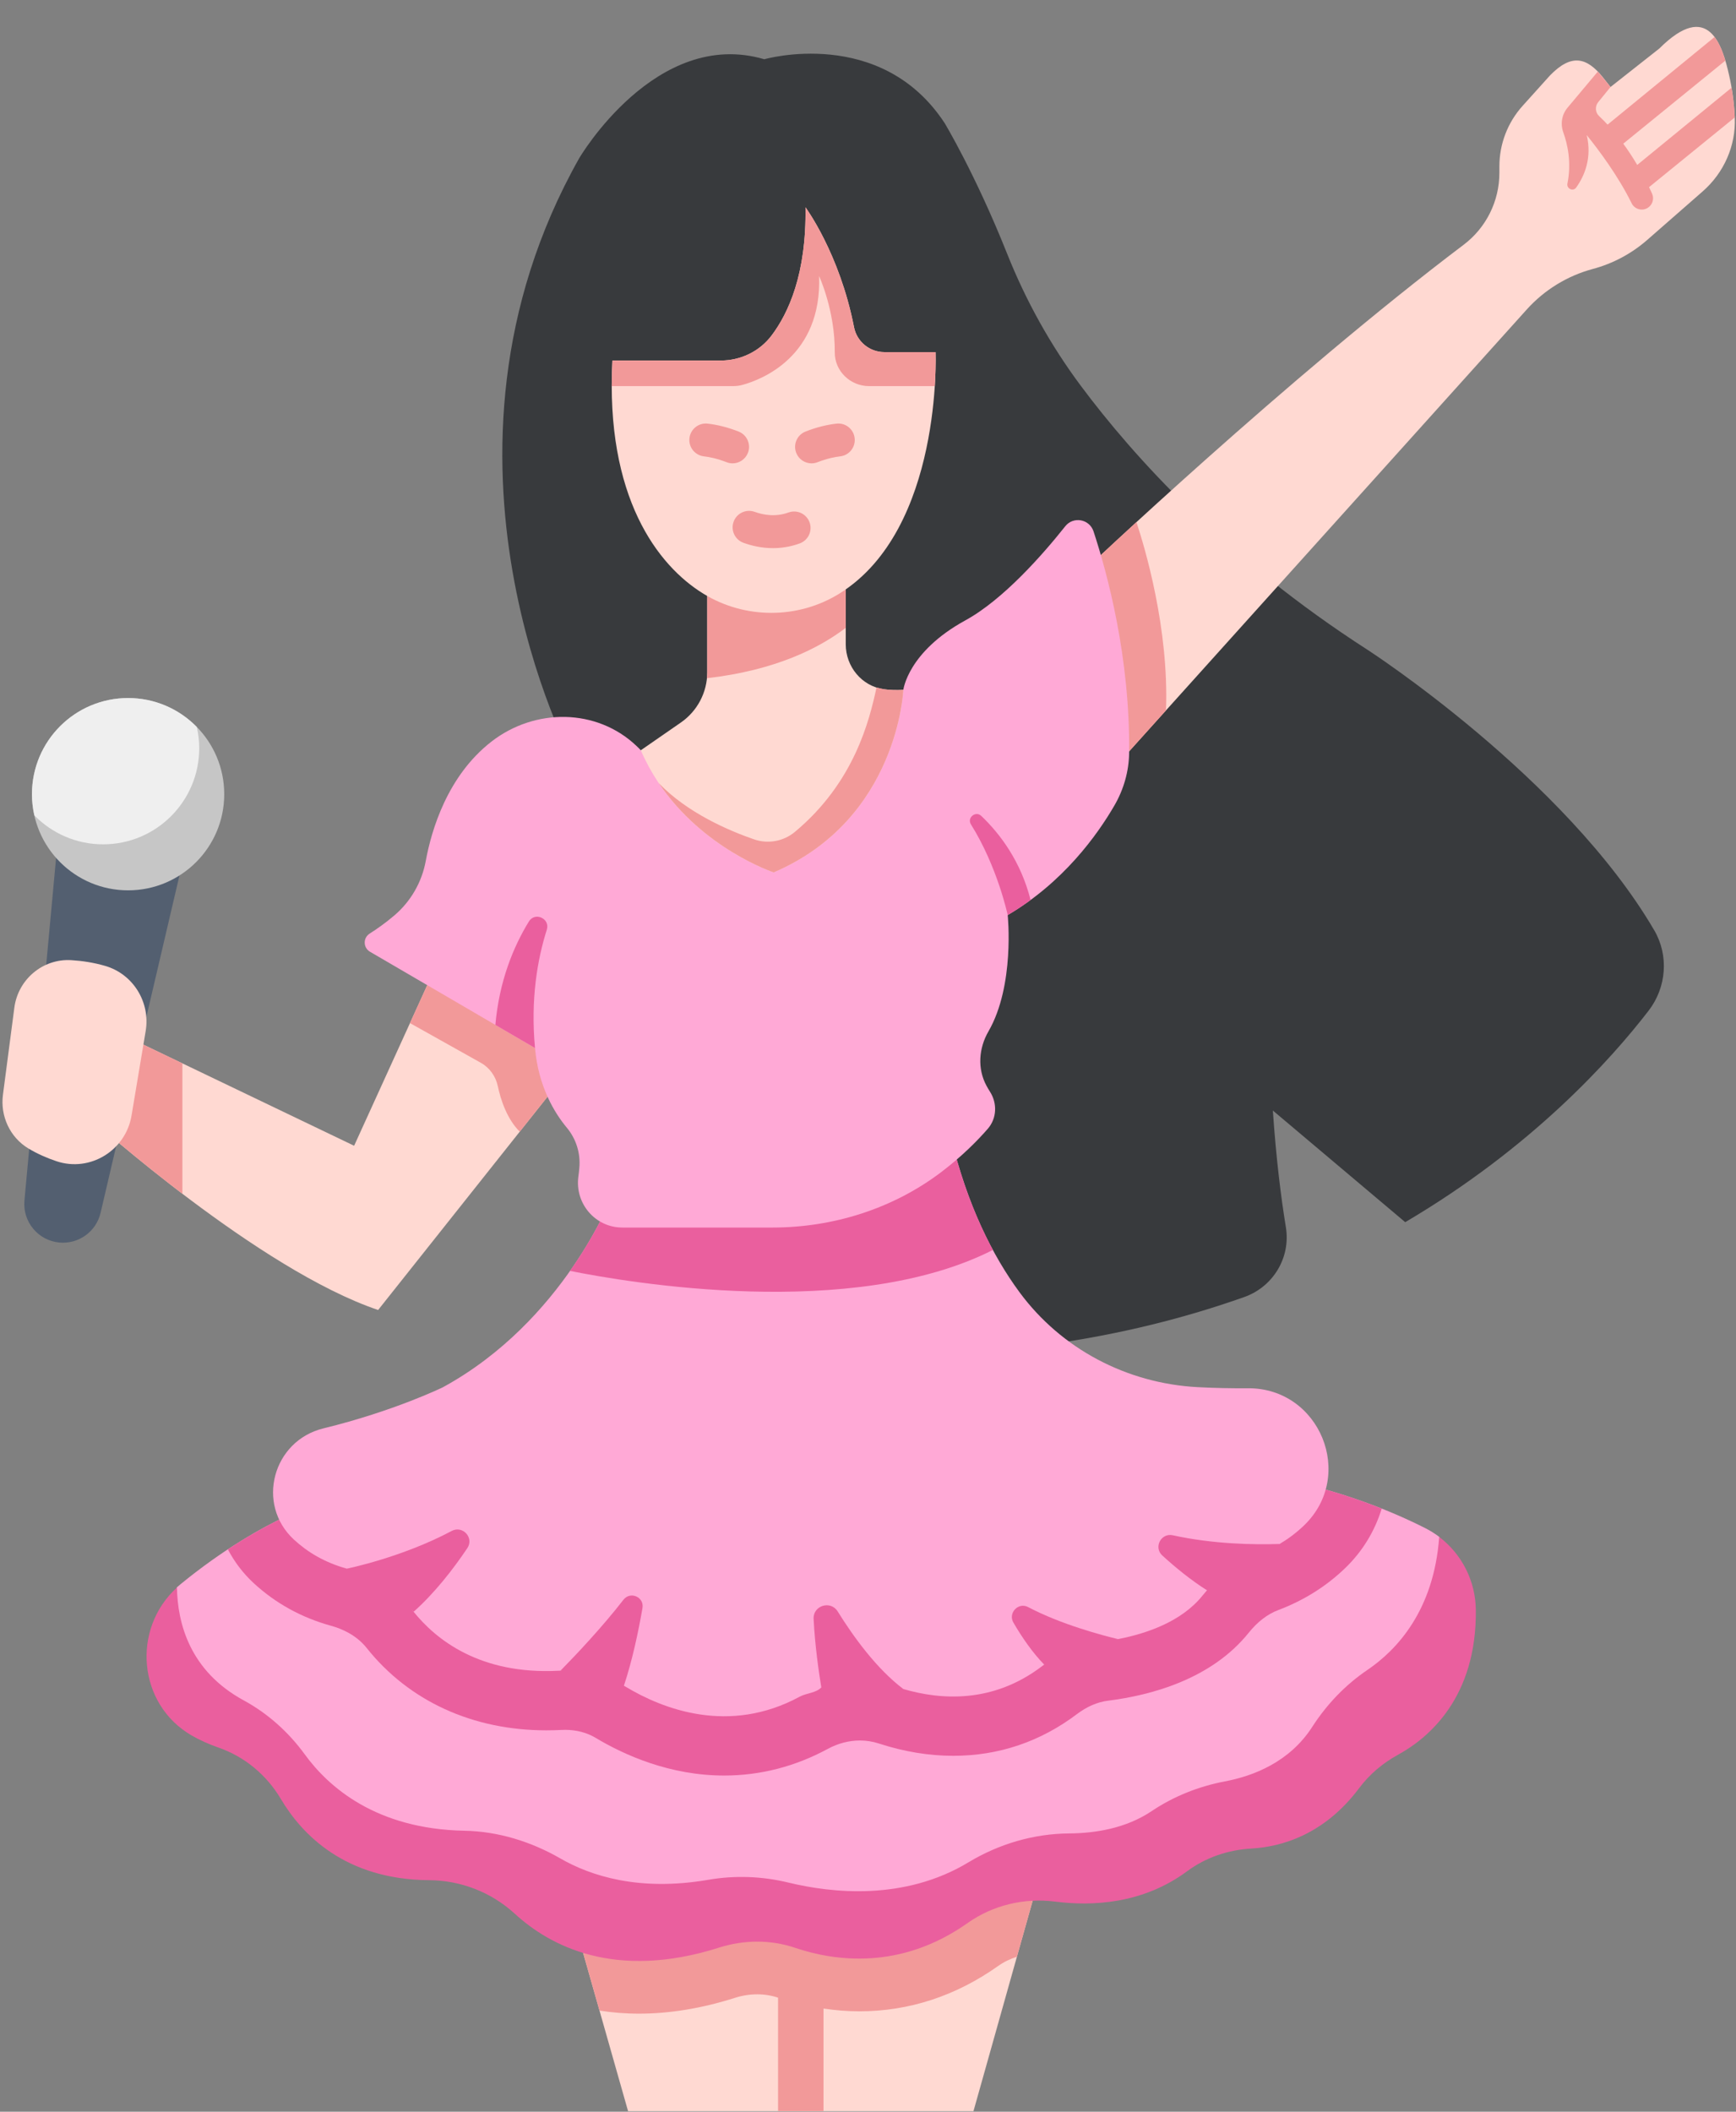 <?xml version="1.0" encoding="UTF-8"?><svg xmlns="http://www.w3.org/2000/svg" xmlns:xlink="http://www.w3.org/1999/xlink" height="320.6" preserveAspectRatio="xMidYMid meet" version="1.0" viewBox="38.1 7.7 263.6 320.6" width="263.6" zoomAndPan="magnify"><rect x="38.1" y="7.7" width="263.6" height="320.6" fill="#808080" stroke="none"/><g><g id="change1_1"><path d="M 159.691 294.168 L 159.691 328.219 L 133.469 328.219 L 120.148 281.32 L 159.691 294.168" fill="#ffd9d2"/></g><g id="change1_2"><path d="M 159.691 294.168 L 159.691 328.219 L 185.914 328.219 L 198.066 285.023 L 159.691 294.168" fill="#ffd9d2"/></g><g id="change2_1"><path d="M 159.691 294.168 L 120.148 281.32 L 129.133 312.945 C 131.016 313.246 133.016 313.414 135.141 313.414 C 139.781 313.414 144.684 312.605 149.699 311.012 C 150.812 310.656 151.949 310.477 153.074 310.477 C 154.164 310.477 155.23 310.648 156.242 310.984 L 156.242 328.219 L 163.145 328.219 L 163.145 312.637 C 164.945 312.906 166.75 313.059 168.555 313.059 C 176.109 313.059 183.211 310.742 189.66 306.176 C 190.527 305.562 191.488 305.094 192.512 304.77 L 198.066 285.023 L 159.691 294.168" fill="#f29999"/></g><g id="change3_1"><path d="M 289.289 148.941 C 275.727 125.727 245.758 106.359 245.758 106.359 C 224.16 92.465 210.219 77.012 202.195 66.246 C 197.613 60.094 193.871 53.355 191.031 46.23 C 186.188 34.078 181.539 26.391 181.539 26.391 C 171.848 11.609 154.156 16.695 154.156 16.695 C 137.68 11.852 126.047 31.723 126.047 31.723 C 100.359 77.277 125.078 123.078 125.078 123.078 L 161.426 212.984 C 187.496 214.676 209.23 210.918 227.02 204.621 C 231.418 203.066 234.105 198.625 233.352 194.023 C 232.602 189.434 231.871 183.562 231.375 176.301 L 251.473 193.25 C 270.707 181.926 282.684 168.602 288.434 161.137 C 291.148 157.613 291.531 152.781 289.289 148.941" fill="#383a3d"/></g><g id="change4_1"><path d="M 88.914 235.02 C 88.914 235.02 78.414 237.645 65.5 248.227 C 65.312 248.383 65.129 248.539 64.949 248.699 C 64.949 248.699 58.855 264.648 67.051 269.391 C 68.238 270.078 69.68 271.297 71.207 271.828 C 75.211 273.219 79.43 275.633 81.594 279.277 C 84.773 284.645 90.461 291.371 103.227 291.457 C 108.059 291.488 113.418 294.492 116.98 297.758 C 122.262 302.605 130.738 307.23 146.562 302.199 C 150.344 301 155.27 299.996 159.027 301.27 C 164.938 303.27 172.793 305.145 183.023 297.902 C 186.891 295.164 193.367 294.875 198.066 295.469 C 203.613 296.164 209.387 294.582 216.117 289.594 C 218.938 287.508 224.512 286.855 228.012 286.656 C 232.523 286.398 236.602 284.918 241.906 277.918 C 243.531 275.77 245.922 273.625 248.281 272.328 C 252.898 269.793 261.109 265.449 260.961 252.129 C 260.914 247.734 256.641 241.027 256.641 241.027 C 255.98 240.531 255.273 240.086 254.52 239.703 C 249.441 237.133 241.605 233.902 231.438 231.961 L 88.914 235.02" fill="#ffa9d6"/></g><g id="change5_1"><path d="M 231.438 231.961 L 88.914 235.02 C 88.914 235.02 82.102 236.727 72.699 242.918 C 73.691 244.82 75.012 246.566 76.641 248.07 C 79.961 251.125 83.906 253.297 88.375 254.527 C 89.965 254.965 92.191 255.902 93.777 257.895 C 100.195 265.957 109.879 270.398 121.035 270.398 C 121.801 270.398 122.586 270.379 123.367 270.34 C 123.551 270.328 123.734 270.324 123.918 270.324 C 125.613 270.324 127.211 270.742 128.535 271.535 C 132.891 274.148 139.812 277.262 148.055 277.262 C 153.539 277.262 158.84 275.898 163.809 273.207 C 165.336 272.379 167.02 271.941 168.672 271.941 C 169.656 271.941 170.633 272.098 171.562 272.402 C 175.352 273.637 179.145 274.266 182.84 274.266 C 189.746 274.266 196.074 272.129 201.648 267.918 C 203.137 266.793 204.754 266.098 206.324 265.902 C 212.961 265.07 222.059 262.609 227.703 255.59 C 229.043 253.918 230.559 252.758 232.203 252.137 C 236.047 250.688 239.457 248.555 242.336 245.789 C 245.004 243.227 246.879 240.098 247.902 236.73 C 243.43 234.953 237.906 233.195 231.438 231.961" fill="#ea5f9e"/></g><g id="change4_2"><path d="M 130.988 189.371 C 130.988 189.371 123.711 208.297 105.34 218.32 C 105.34 218.32 97.961 221.93 87.211 224.555 C 79.512 226.434 76.91 236.082 82.738 241.449 C 84.785 243.336 87.406 244.926 90.766 245.852 C 95.961 246.285 99.047 248.676 100.816 252.289 C 104.312 256.68 111.027 261.965 122.902 261.352 C 123.004 261.344 123.105 261.34 123.203 261.336 C 127.211 260.457 130.645 260.758 132.84 263.629 C 132.945 263.691 133.055 263.754 133.164 263.816 C 138.703 267.141 148.766 271.117 159.523 265.293 C 160.586 264.719 162.004 264.746 162.812 263.879 C 165.516 260.988 171.559 261.863 175.258 264.125 C 181.031 265.82 188.867 266.293 196.227 260.734 C 196.367 260.629 196.512 260.523 196.656 260.418 C 198.738 257.359 202.73 256.348 207.855 256.551 C 212.285 255.695 217.539 253.863 220.688 249.949 C 220.91 249.672 221.141 249.402 221.371 249.137 C 221.371 249.137 222.273 244.812 227.961 243.516 C 229.074 243.262 232.391 242.109 232.391 242.109 C 233.641 241.371 234.902 240.449 236.102 239.297 C 243.98 231.734 238.508 218.387 227.586 218.465 C 225.18 218.484 222.602 218.438 219.945 218.297 C 209.219 217.723 199.254 212.512 192.883 203.855 C 188.844 198.363 184.965 190.73 182.445 180.184 L 130.988 189.371" fill="#ffa9d6"/></g><g id="change5_2"><path d="M 188.863 197.469 C 186.363 192.824 184.105 187.141 182.445 180.184 L 130.988 189.371 C 130.988 189.371 129.047 194.402 124.656 200.648 C 133.41 202.41 167.555 208.273 188.863 197.469" fill="#ea5f9e"/></g><g id="change1_3"><path d="M 104.172 154.641 L 91.871 181.648 L 53.613 163.297 L 52.23 177.84 C 52.23 177.84 77.422 200.465 95.516 206.582 L 125.988 168.219 L 104.172 154.641" fill="#ffd9d2"/></g><g id="change2_2"><path d="M 104.172 154.641 L 100.352 163.027 L 111.102 169.047 C 112.438 169.793 113.363 171.086 113.684 172.582 C 114.117 174.617 115.055 177.559 117.02 179.512 L 125.988 168.219 L 104.172 154.641" fill="#f29999"/></g><g id="change1_4"><path d="M 202.562 94.492 C 202.562 94.492 233.543 65.109 260.355 44.852 C 263.773 42.266 265.773 38.227 265.773 33.938 L 265.773 32.945 C 265.773 29.562 267.027 26.297 269.293 23.777 L 273.461 19.148 C 276.672 15.852 278.996 16.34 281.477 19.426 L 282.648 20.906 L 290.062 15.062 C 297.488 7.664 299.609 14.441 300.664 19.168 C 301.09 21.059 301.406 23.203 301.512 25.555 C 301.699 29.824 299.863 33.938 296.645 36.754 L 288.227 44.121 C 285.844 46.203 283.016 47.719 279.953 48.535 C 276.09 49.574 272.605 51.711 269.926 54.688 L 206.711 124.926 L 202.562 94.492" fill="#ffd9d2"/></g><g id="change2_3"><path d="M 206.711 124.926 L 215.148 115.551 C 215.613 103.133 211.949 90.852 210.66 86.969 C 205.629 91.582 202.562 94.492 202.562 94.492 L 206.711 124.926" fill="#f29999"/></g><g id="change4_3"><path d="M 175.266 112.438 C 175.266 112.438 175.93 106.684 184.664 101.895 C 190.48 98.711 196.48 91.84 199.848 87.602 C 201.074 86.051 203.523 86.492 204.145 88.371 C 206.25 94.766 209.699 107.5 209.551 121.984 C 209.52 124.805 208.727 127.559 207.309 130 C 204.699 134.5 199.539 141.68 191.113 146.629 C 191.113 146.629 192.23 157.301 188.188 164.289 C 186.715 166.836 186.488 169.941 187.887 172.531 C 188.051 172.836 188.23 173.145 188.426 173.449 C 189.551 175.211 189.461 177.492 188.094 179.066 C 186.539 180.855 184.211 183.219 181.055 185.621 C 173.691 191.215 164.609 194.066 155.363 194.066 L 132.605 194.066 C 128.496 194.066 125.383 190.434 125.918 186.355 C 125.977 185.926 126.027 185.48 126.066 185.023 C 126.273 182.82 125.594 180.617 124.18 178.922 C 122.344 176.719 119.852 172.715 119.336 166.809 L 94.281 152.195 C 93.234 151.582 93.207 150.09 94.23 149.438 C 95.297 148.762 96.625 147.836 97.984 146.676 C 100.469 144.562 102.152 141.637 102.746 138.426 C 103.613 133.707 106.043 125.457 112.754 120.266 C 119.324 115.184 128.691 115.211 134.723 120.926 C 134.953 121.141 135.18 121.367 135.402 121.605 L 175.266 112.438" fill="#ffa9d6"/></g><g id="change1_5"><path d="M 166.52 105.52 L 166.52 91.762 L 155.582 94.105 L 145.492 94.105 L 145.492 109.75 C 145.492 112.801 143.996 115.656 141.488 117.391 L 135.402 121.605 C 141.371 135.461 155.582 140.148 155.582 140.148 C 174.484 132.051 175.266 112.438 175.266 112.438 C 174.137 112.5 173.152 112.457 172.297 112.336 C 168.949 111.871 166.52 108.898 166.52 105.52" fill="#ffd9d2"/></g><g id="change5_3"><path d="M 121.129 148.848 C 121.664 147.156 119.332 146.09 118.406 147.602 C 116.039 151.465 113.898 156.68 113.32 163.301 L 119.336 166.809 C 118.652 159.43 119.688 153.387 121.129 148.848" fill="#ea5f9e"/></g><g id="change5_4"><path d="M 187.102 131.574 C 186.238 130.754 184.898 131.852 185.531 132.859 C 189.566 139.293 191.113 146.629 191.113 146.629 C 192.344 145.906 193.496 145.133 194.586 144.332 C 193.117 138.531 190.027 134.367 187.102 131.574" fill="#ea5f9e"/></g><g id="change2_4"><path d="M 166.52 91.762 L 155.582 94.105 L 145.492 94.105 L 145.492 109.75 C 145.492 110.059 145.469 110.363 145.438 110.668 C 155.898 109.469 162.531 106.066 166.52 103.016 L 166.52 91.762" fill="#f29999"/></g><g id="change1_6"><path d="M 160.406 39.172 C 160.406 39.172 165.594 46.172 167.777 57.371 C 168.207 59.57 170.141 61.156 172.383 61.156 L 180.16 61.156 C 180.16 61.156 181.285 88.043 165.566 97.812 C 159.285 101.719 151.219 101.715 144.918 97.844 C 137.949 93.566 129.988 83.137 131.09 62.434 L 147.551 62.434 C 150.566 62.434 153.43 61.055 155.246 58.652 C 157.801 55.281 160.578 49.273 160.406 39.172" fill="#ffd9d2"/></g><g id="change2_5"><path d="M 155.477 90.918 C 153.711 90.918 152.164 90.535 150.992 90.109 C 149.695 89.641 149.023 88.207 149.492 86.91 C 149.965 85.609 151.398 84.938 152.695 85.41 C 153.926 85.855 155.816 86.234 157.82 85.508 C 159.117 85.031 160.555 85.703 161.027 87 C 161.5 88.297 160.828 89.73 159.531 90.203 C 158.109 90.723 156.734 90.918 155.477 90.918" fill="#f29999"/></g><g id="change2_6"><path d="M 149.336 78.047 C 149.031 78.047 148.723 77.988 148.422 77.871 C 146.961 77.297 145.75 77.07 144.992 76.984 C 143.617 76.828 142.633 75.59 142.789 74.219 C 142.945 72.844 144.191 71.855 145.559 72.016 C 147.094 72.191 148.676 72.598 150.254 73.219 C 151.539 73.727 152.168 75.176 151.664 76.461 C 151.273 77.445 150.332 78.047 149.336 78.047" fill="#f29999"/></g><g id="change2_7"><path d="M 161.328 78.047 C 160.332 78.047 159.391 77.445 159.004 76.461 C 158.496 75.176 159.129 73.727 160.41 73.219 C 161.992 72.598 163.57 72.191 165.109 72.016 C 166.484 71.855 167.719 72.848 167.875 74.219 C 168.031 75.59 167.047 76.828 165.676 76.984 C 164.918 77.07 163.707 77.297 162.242 77.871 C 161.941 77.988 161.633 78.047 161.328 78.047" fill="#f29999"/></g><g id="change2_8"><path d="M 180.043 66.32 C 180.242 63.188 180.16 61.156 180.16 61.156 L 172.383 61.156 C 170.141 61.156 168.207 59.57 167.777 57.371 C 165.594 46.172 160.406 39.172 160.406 39.172 C 160.578 49.258 157.809 55.266 155.258 58.641 C 153.438 61.047 150.57 62.434 147.551 62.434 L 131.09 62.434 C 131.02 63.773 130.988 65.066 130.988 66.32 L 149.398 66.32 C 149.902 66.32 150.395 66.258 150.883 66.121 C 153.734 65.332 162.906 61.836 162.477 49.613 C 162.477 49.613 164.902 54.848 164.852 61.176 C 164.828 64.027 167.207 66.32 170.062 66.32 L 180.043 66.32" fill="#f29999"/></g><g id="change2_9"><path d="M 172.297 112.336 C 172.207 112.324 171.277 112.098 171.191 112.082 C 170.121 117.051 167.832 126.473 158.801 133.996 C 157.082 135.43 154.734 135.867 152.617 135.137 C 148.789 133.82 142.504 131.133 138.148 126.617 C 144.879 136.613 155.582 140.148 155.582 140.148 C 174.484 132.051 175.266 112.438 175.266 112.438 C 174.137 112.5 173.152 112.457 172.297 112.336" fill="#f29999"/></g><g id="change2_10"><path d="M 65.797 169.141 L 53.613 163.297 L 52.23 177.84 C 52.23 177.84 57.906 182.934 65.797 188.941 L 65.797 169.141" fill="#f29999"/></g><g id="change6_1"><path d="M 46.66 137.473 L 65.719 139.035 L 53.379 191.805 C 52.723 194.68 50.035 196.621 47.098 196.34 C 43.891 196.035 41.531 193.199 41.809 189.988 L 46.66 137.473" fill="#535f70"/></g><g id="change1_7"><path d="M 48.93 153.473 C 50.543 153.57 52.289 153.828 54.047 154.336 C 58.316 155.566 60.953 159.852 60.219 164.234 L 58.074 177.062 C 57.188 182.371 51.777 185.703 46.672 183.996 C 45.227 183.512 43.766 182.875 42.391 182.047 C 39.605 180.359 38.125 177.145 38.547 173.914 L 40.277 160.691 C 40.836 156.398 44.605 153.203 48.93 153.473" fill="#ffd9d2"/></g><g id="change7_1"><path d="M 72.148 128.273 C 72.148 136.336 65.613 142.871 57.551 142.871 C 49.488 142.871 42.953 136.336 42.953 128.273 C 42.953 120.211 49.488 113.676 57.551 113.676 C 65.613 113.676 72.148 120.211 72.148 128.273" fill="#c6c6c6"/></g><g id="change8_1"><path d="M 68.352 121.289 C 68.352 120.184 68.219 119.109 67.984 118.074 C 65.336 115.363 61.641 113.676 57.551 113.676 C 49.488 113.676 42.953 120.211 42.953 128.273 C 42.953 129.379 43.086 130.453 43.316 131.488 C 45.969 134.199 49.66 135.887 53.754 135.887 C 61.816 135.887 68.352 129.352 68.352 121.289" fill="#efefef"/></g><g id="change2_11"><path d="M 288.961 37.113 C 287.855 34.629 285.188 29.336 280.906 25.316 C 280.312 24.762 280.266 23.832 280.781 23.199 L 282.648 20.906 L 280.723 18.566 C 280.719 18.566 280.719 18.566 280.719 18.566 L 276.113 24.059 C 275.238 25.102 275.016 26.527 275.48 27.809 C 276.113 29.562 276.75 32.355 276.105 35.566 C 275.945 36.352 276.969 36.824 277.434 36.172 C 278.699 34.398 279.855 31.688 279.035 28.211 C 280.801 30.398 283.805 34.391 285.848 38.551 C 286.289 39.449 287.395 39.789 288.258 39.281 C 289.008 38.84 289.312 37.91 288.961 37.113" fill="#f29999"/></g><g id="change2_12"><path d="M 298.445 13.32 L 281.602 27.109 L 283.309 30.547 L 300.086 16.898 C 299.688 15.57 299.168 14.273 298.445 13.32" fill="#f29999"/></g><g id="change2_13"><path d="M 301.023 21.016 L 285.777 33.496 L 287.484 36.938 L 301.512 25.527 C 301.438 23.918 301.262 22.414 301.023 21.016" fill="#f29999"/></g><g id="change5_5"><path d="M 100.816 252.289 C 100.844 252.324 100.879 252.359 100.906 252.398 C 104.113 249.547 106.93 245.91 109.059 242.742 C 110.121 241.164 108.352 239.238 106.676 240.133 C 99.109 244.168 90.766 245.852 90.766 245.852 C 94.707 246.938 98.27 249.09 100.816 252.289" fill="#ea5f9e"/></g><g id="change5_6"><path d="M 132.766 250.574 C 129.523 254.758 125.547 258.957 123.203 261.344 C 126.574 261.223 129.906 261.969 132.832 263.637 C 134.109 259.801 135.035 255.418 135.656 251.836 C 135.945 250.16 133.805 249.23 132.766 250.574" fill="#ea5f9e"/></g><g id="change5_7"><path d="M 165.297 252.348 C 164.223 250.617 161.535 251.453 161.641 253.484 C 161.848 257.582 162.438 261.621 162.812 263.891 C 166.547 262.676 170.562 262.605 174.355 263.848 C 174.648 263.941 174.953 264.031 175.258 264.121 C 171.219 261.066 167.711 256.23 165.297 252.348" fill="#ea5f9e"/></g><g id="change5_8"><path d="M 205.207 256.973 C 206.035 256.867 206.93 256.727 207.855 256.547 C 205.453 255.973 199.219 254.324 194.207 251.684 C 192.719 250.902 191.133 252.59 191.98 254.043 C 193.246 256.223 194.848 258.57 196.66 260.426 C 199.203 258.605 202.102 257.359 205.207 256.973" fill="#ea5f9e"/></g><g id="change5_9"><path d="M 232.391 242.105 C 228.527 242.234 222.34 242.137 216.18 240.785 C 214.395 240.395 213.234 242.617 214.586 243.852 C 216.535 245.633 218.895 247.578 221.379 249.141 C 223.48 246.754 226.043 244.84 229.027 243.715 C 230.094 243.312 231.234 242.785 232.391 242.105" fill="#ea5f9e"/></g><g id="change5_10"><path d="M 218.371 291.781 C 221.188 289.695 224.59 288.547 228.09 288.348 C 232.633 288.09 239.148 286.285 244.473 279.18 C 246.047 277.078 248.07 275.371 250.375 274.109 C 254.984 271.586 262.344 265.461 262.195 252.105 C 262.148 247.711 260.062 243.633 256.633 241.035 C 255.828 252.188 250.223 258.188 245.703 261.25 C 242.355 263.52 239.543 266.48 237.352 269.879 C 233.922 275.195 228.465 277.324 224.086 278.152 C 220.117 278.902 216.309 280.422 212.957 282.672 C 209.078 285.277 204.422 286.023 200.461 286.051 C 195.066 286.086 189.777 287.645 185.16 290.434 C 175.418 296.316 164.398 295.113 157.793 293.508 C 153.812 292.543 149.68 292.395 145.645 293.09 C 135.141 294.898 127.773 292.492 123.184 289.848 C 118.73 287.281 113.738 285.738 108.602 285.641 C 95.219 285.383 87.992 279.016 84.387 274.062 C 81.922 270.676 78.781 267.848 75.105 265.848 C 66.898 261.391 65.055 254.105 64.969 248.719 C 58.055 254.992 59.004 266.43 67.191 271.172 C 68.383 271.859 69.73 272.48 71.258 273.012 C 75.262 274.398 78.594 277.188 80.754 280.832 C 83.938 286.195 90.496 293.062 103.262 293.148 C 108.094 293.184 112.703 294.977 116.266 298.242 C 121.547 303.09 131.449 308.418 147.277 303.387 C 151.059 302.188 155.102 302.152 158.855 303.422 C 164.77 305.422 174.809 306.887 185.039 299.645 C 188.883 296.926 193.652 295.805 198.32 296.402 C 203.875 297.113 211.609 296.793 218.371 291.781" fill="#ea5f9e"/></g></g></svg>